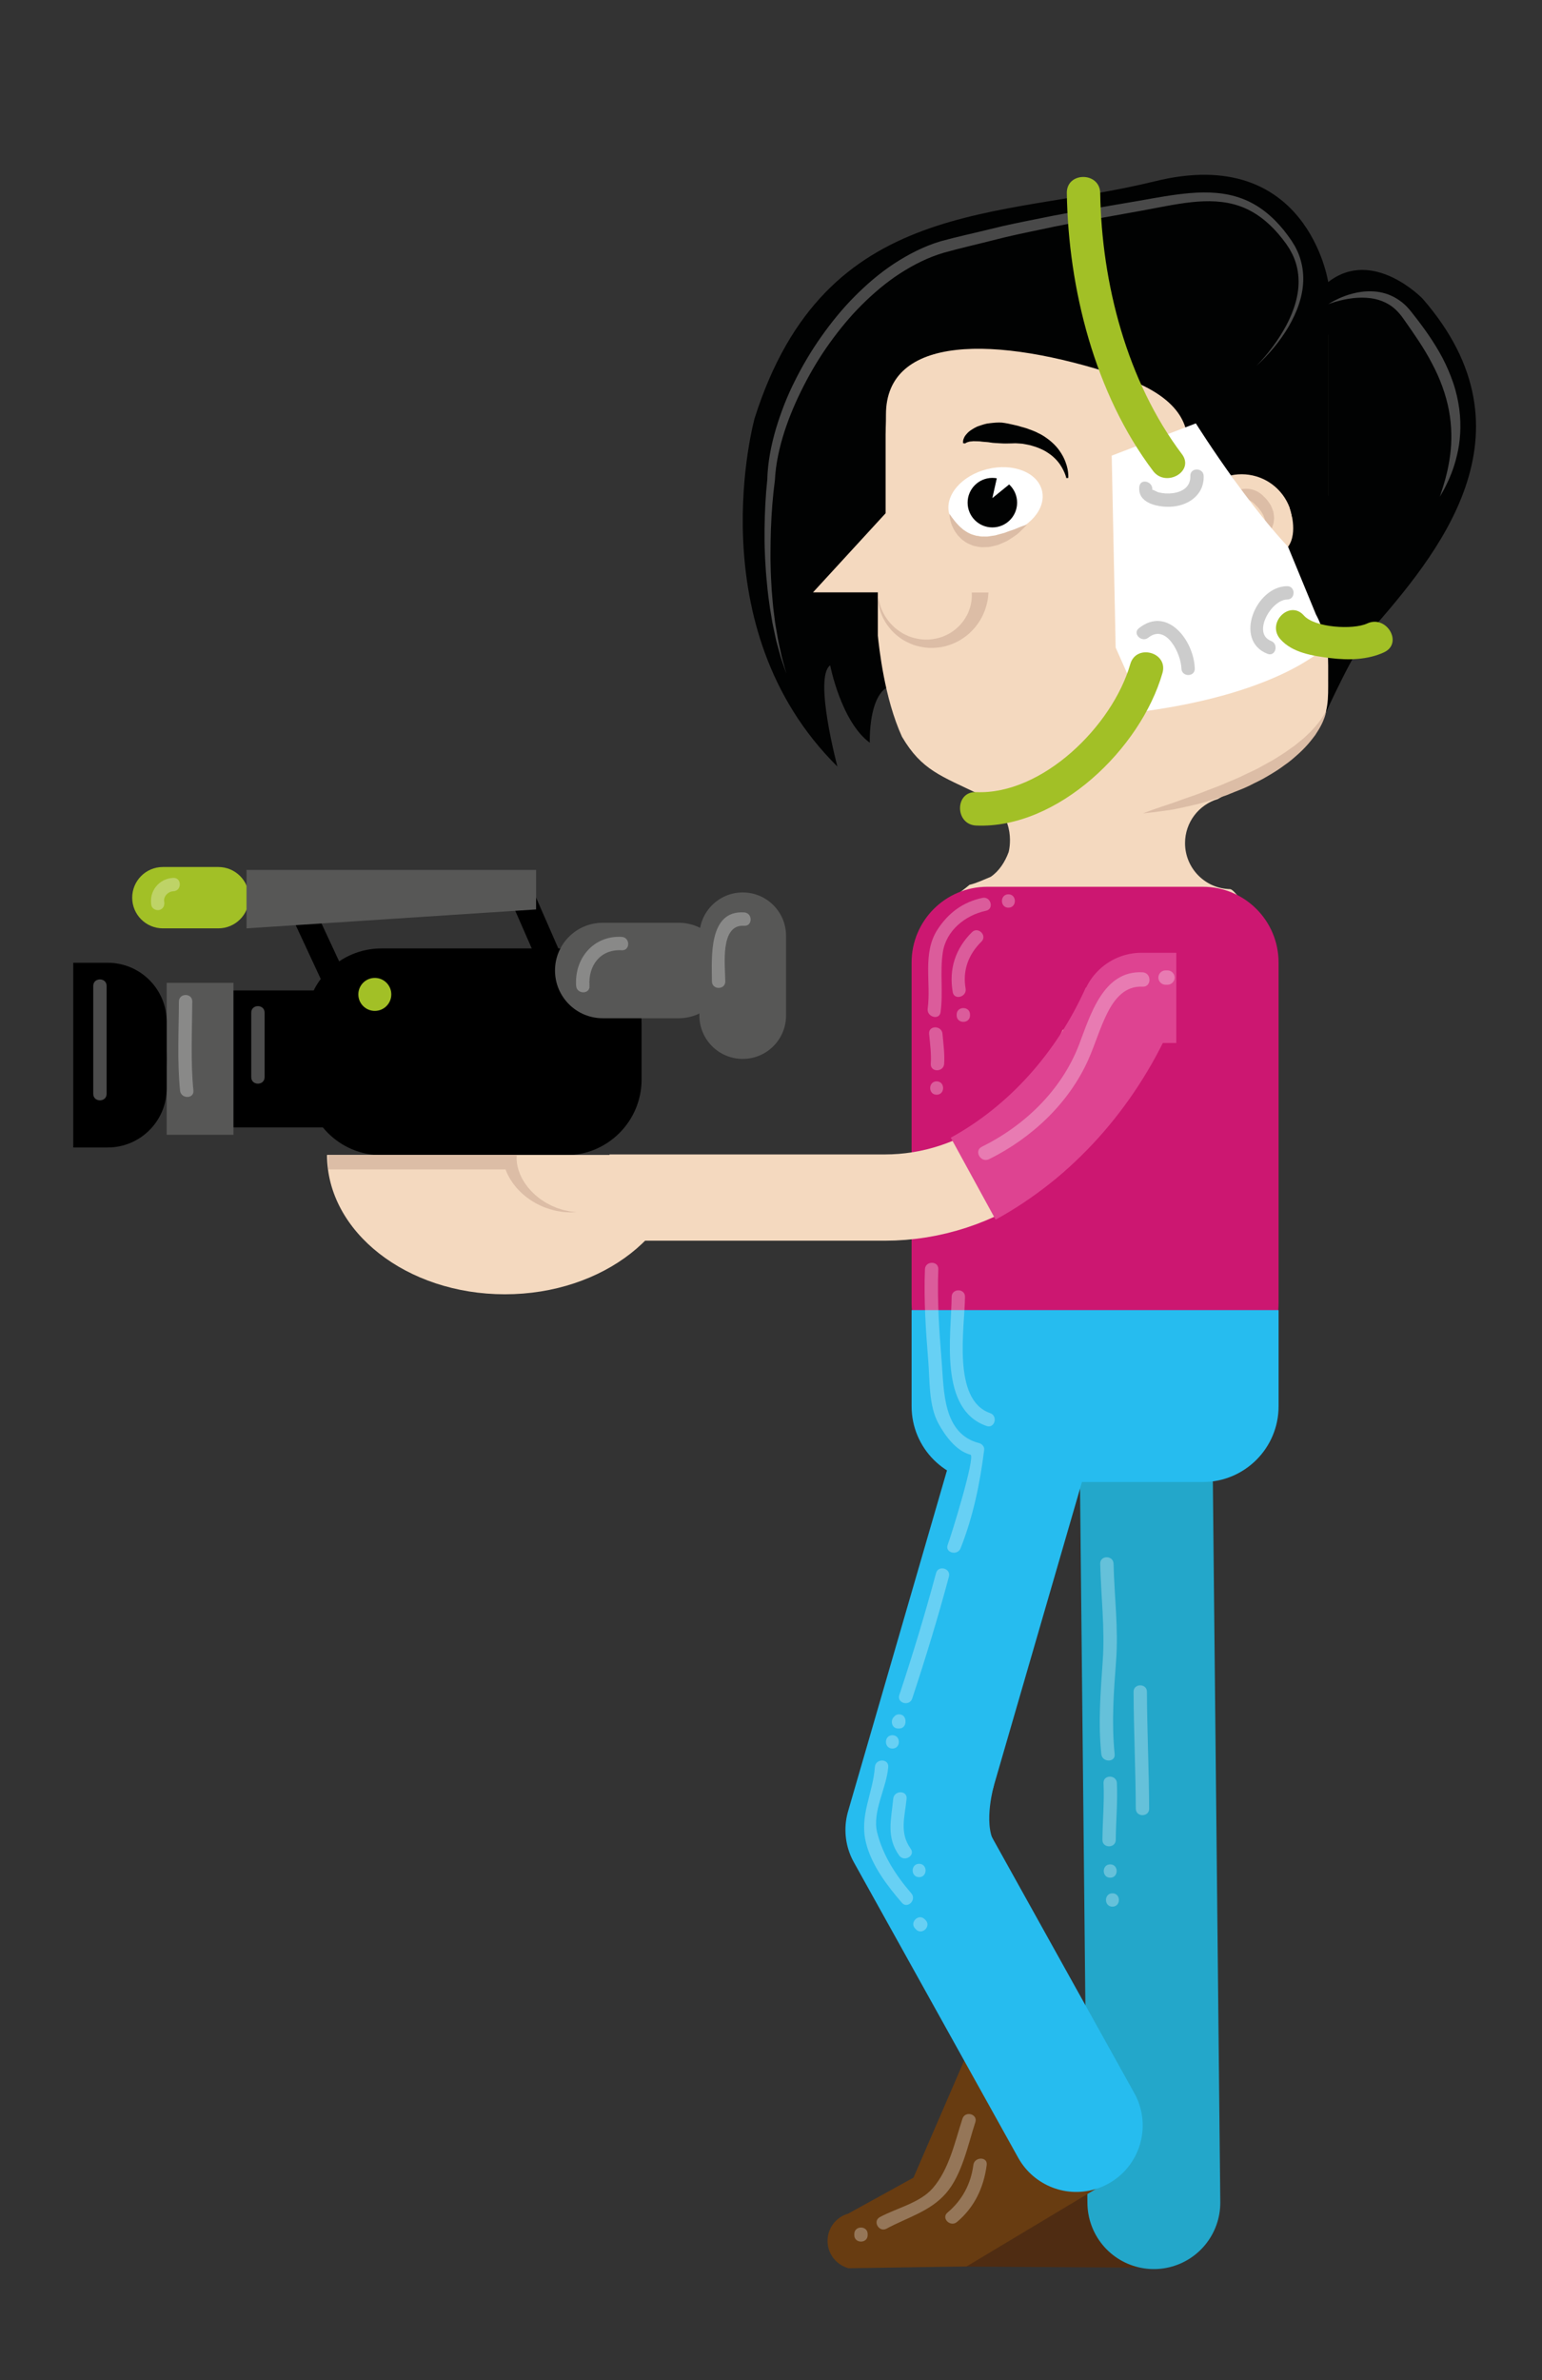 <?xml version="1.0" encoding="utf-8"?>
<!-- Generator: Adobe Illustrator 16.0.4, SVG Export Plug-In . SVG Version: 6.00 Build 0)  -->
<!DOCTYPE svg PUBLIC "-//W3C//DTD SVG 1.1//EN" "http://www.w3.org/Graphics/SVG/1.1/DTD/svg11.dtd">
<svg version="1.1" xmlns="http://www.w3.org/2000/svg" xmlns:xlink="http://www.w3.org/1999/xlink" x="0px" y="0px"
	 width="230.981px" height="356.28px" viewBox="0 0 230.981 356.28" enable-background="new 0 0 230.981 356.28"
	 xml:space="preserve">
<rect x="0" y="0" width="230.981" height="356.28" fill="#333333" stroke="none"/>
<g id="BG">
</g>
<g id="Ebene_3">
</g>
<g id="Ebene_1">
	<g>
		<polygon points="53.097,148.842 49.115,148.842 43.445,136.659 47.427,136.659 		"/>
		<polygon points="84.274,143.44 80.293,143.44 76.325,134.375 80.307,134.375 		"/>
		<path d="M96.106,161.587c0,6.262-5.076,11.338-11.339,11.338H57.142c-6.263,0-11.339-5.077-11.339-11.338v-8.276
			c0-6.262,5.076-11.338,11.339-11.338h27.626c6.263,0,11.339,5.076,11.339,11.338V161.587z"/>
		<path d="M60.303,158.51c0,5.661-4.589,10.25-10.249,10.25H35.22c-5.661,0-10.25-4.589-10.25-10.25l0,0
			c0-5.661,4.589-10.25,10.25-10.25h14.834C55.714,148.26,60.303,152.849,60.303,158.51L60.303,158.51z"/>
		<path fill="#575756" d="M83.136,145.276c0,3.947,3.199,7.146,7.146,7.146h11.374c3.947,0,7.146-3.199,7.146-7.146l0,0
			c0-3.946-3.199-7.146-7.146-7.146H90.282C86.335,138.13,83.136,141.33,83.136,145.276L83.136,145.276z"/>
		<path fill="#575756" d="M117.745,152.019c0,3.585-2.906,6.491-6.49,6.491l0,0c-3.585,0-6.491-2.906-6.491-6.491v-11.936
			c0-3.584,2.906-6.491,6.491-6.491l0,0c3.584,0,6.49,2.906,6.49,6.491V152.019z"/>
		<rect x="24.97" y="147.122" fill="#575756" width="10" height="22.746"/>
		<rect x="31.303" y="165.759" fill="#575756" width="0" height="1.167"/>
		<path d="M16.136,171.767L16.136,171.767c4.879,0,8.834-3.955,8.834-8.833v-9.982c0-4.879-3.955-8.834-8.834-8.834l0,0H10.97v27.65
			H16.136z"/>
		<path fill="#A2C026" d="M37.302,134.375c0,2.536-2.056,4.592-4.593,4.592h-8.314c-2.537,0-4.593-2.056-4.593-4.592l0,0
			c0-2.536,2.056-4.592,4.593-4.592h8.314C35.246,129.783,37.302,131.839,37.302,134.375L37.302,134.375z"/>
		<polygon fill="#575756" points="80.302,136.133 36.927,138.967 36.927,130.217 80.302,130.217 		"/>
		<path fill="#A2C026" d="M58.614,148.854c0,1.364-1.105,2.469-2.469,2.469l0,0c-1.363,0-2.469-1.105-2.469-2.469l0,0
			c0-1.363,1.105-2.469,2.469-2.469l0,0C57.509,146.385,58.614,147.491,58.614,148.854L58.614,148.854z"/>
		<path fill="#F4D9BF" d="M102.277,172.877c0,11.523-11.93,20.866-26.646,20.866c-14.717,0-26.646-9.342-26.646-20.866"/>
		<g>
			<path fill="#DCBDA6" d="M86.344,181.455c0,0-0.228,0.006-0.626,0.017c-0.199,0.006-0.439,0.018-0.72-0.011
				c-0.277-0.028-0.604-0.02-0.942-0.087c-0.34-0.062-0.719-0.098-1.102-0.213c-0.392-0.09-0.798-0.21-1.208-0.371
				c-0.423-0.132-0.822-0.353-1.25-0.543c-0.401-0.235-0.828-0.453-1.211-0.742c-0.404-0.26-0.76-0.584-1.127-0.891
				c-0.334-0.34-0.685-0.662-0.962-1.031c-0.307-0.347-0.543-0.731-0.78-1.09c-0.207-0.376-0.413-0.735-0.553-1.091
				c-0.137-0.358-0.28-0.683-0.345-0.995c-0.074-0.308-0.161-0.574-0.179-0.805c-0.058-0.46-0.091-0.723-0.091-0.723h2.152
				c0,0-0.004,0.19-0.012,0.523c-0.019,0.169,0.024,0.372,0.042,0.609c0.008,0.24,0.086,0.501,0.146,0.795
				c0.064,0.292,0.188,0.6,0.308,0.93c0.151,0.317,0.294,0.666,0.51,0.995c0.186,0.348,0.445,0.664,0.689,1.005
				c0.28,0.31,0.55,0.647,0.876,0.931c0.303,0.311,0.657,0.561,0.992,0.833c0.361,0.228,0.703,0.492,1.075,0.67
				c0.359,0.207,0.723,0.376,1.079,0.516c0.348,0.165,0.7,0.25,1.019,0.359c0.319,0.116,0.623,0.15,0.891,0.219
				c0.266,0.069,0.508,0.094,0.706,0.117C86.118,181.427,86.344,181.455,86.344,181.455z"/>
		</g>
		
			<line fill="none" stroke="#DCBDA6" stroke-width="2.152" stroke-miterlimit="10" x1="76.325" y1="173.975" x2="49.169" y2="173.975"/>
		<path fill="#4F2C12" d="M163.535,315.884l-36.428,16.27c-1.483,0.788-2.299,2.509-1.875,4.21c0.41,1.643,1.846,2.754,3.452,2.832
			l44.627,0.269L163.535,315.884z"/>
		
			<line fill="none" stroke="#23A7CA" stroke-width="19.902" stroke-linecap="round" stroke-miterlimit="10" x1="172.84" y1="329.711" x2="171.686" y2="218.045"/>
		<path fill="#010202" d="M198.476,106.963c0,0,4.341-9.644,6.729-12.384c9.942-11.409,25.524-29.638,7.886-49.876
			c0,0-7.422-7.709-14.136-2.48c0,0-3.104-20.73-25.956-15.087c-23.343,5.763-49.358,2.159-59.953,35.442
			c0,0-8.736,31.264,12.393,52.169c0,0-3.58-13.366-1.084-15.147c0,0,1.633,8.435,5.939,11.582c0,0-0.438-11.257,6.166-8.169
			L198.476,106.963z"/>
		<path fill="#F4D9BF" d="M132.658,76.83V50.126h66.294v52.594c0,5.465-0.477,8.312-16.333,16.773
			c-0.06,0.032-0.121,0.069-0.181,0.11c-2.849,0.845-4.927,3.481-4.927,6.604c0,3.767,3.022,6.825,6.774,6.887
			c0.688,0.181,1.462,1.807,2.337,1.832l0.601,5.764l-21.947,10.882l-22.581-17.296c0,0,0.976-0.518,2.533-1.827
			c1.042-0.234,2.277-0.832,3.174-1.195c1.25-0.849,2.139-2.216,2.686-3.704c0.073-0.272,1.27-5.064-3.158-7.955
			c-0.362-0.216-0.73-0.422-1.095-0.616c-5.866-2.838-8.753-3.647-11.723-8.694l0,0c-2.642-5.772-3.428-13.363-3.618-15.137v-6.478
			h-9.71L132.658,76.83z"/>
		<path fill="#010202" d="M173.929,74.623c0,0,12.216-12.196-6.315-18.347c-18.531-6.15-34.904-6.153-34.904,5.785
			s-2.526-13.451-2.526-13.451h68.82V76.09c-4.232,0-10.498,3.431-10.498,7.663c0,2.114,0.856,4.028,2.241,5.414
			C190.746,89.167,168.465,89.026,173.929,74.623z"/>
		<g opacity="0.3">
			<path fill="#F2F2F2" d="M188.201,54.765c1.775-1.803,3.287-3.857,4.482-6.061c1.161-2.206,1.971-4.663,1.82-7.116
				c-0.068-1.218-0.372-2.413-0.899-3.501l-0.428-0.8l-0.499-0.76c-0.36-0.498-0.758-1.005-1.145-1.463
				c-1.599-1.875-3.571-3.434-5.858-4.219c-2.283-0.802-4.773-0.843-7.229-0.575c-2.467,0.268-4.921,0.814-7.426,1.264l-7.471,1.344
				c-2.487,0.449-4.979,0.885-7.438,1.432c-2.469,0.514-4.938,1.018-7.381,1.66c-2.434,0.621-4.934,1.182-7.312,1.85
				c-2.332,0.671-4.542,1.788-6.608,3.118c-2.067,1.337-3.962,2.952-5.721,4.699c-1.761,1.75-3.345,3.68-4.799,5.701
				c-1.455,2.022-2.746,4.164-3.881,6.383c-1.138,2.217-2.131,4.511-2.901,6.877c-0.761,2.366-1.307,4.809-1.433,7.267l-0.002,0.037
				l-0.003,0.023c-0.319,2.38-0.498,4.819-0.59,7.242c-0.04,1.214-0.062,2.428-0.063,3.644c-0.01,0.608,0.002,1.215,0.018,1.823
				c0.018,0.607,0.016,1.216,0.057,1.822c0.051,1.215,0.133,2.429,0.252,3.64c0.043,0.607,0.126,1.21,0.202,1.813
				c0.085,0.602,0.134,1.211,0.248,1.809c0.197,1.201,0.404,2.402,0.681,3.589c0.125,0.597,0.253,1.194,0.428,1.778l0.487,1.766
				l-0.586-1.737c-0.209-0.576-0.37-1.166-0.529-1.757c-0.154-0.592-0.342-1.177-0.469-1.776l-0.386-1.797
				c-0.14-0.598-0.214-1.206-0.325-1.809c-0.102-0.604-0.211-1.208-0.28-1.817c-0.172-1.215-0.306-2.434-0.408-3.657
				c-0.066-0.611-0.091-1.224-0.134-1.836c-0.042-0.612-0.079-1.225-0.096-1.838c-0.059-1.227-0.057-2.455-0.051-3.683
				c0.032-2.459,0.146-4.903,0.412-7.373l-0.005,0.06c0.065-2.606,0.571-5.158,1.292-7.627c0.743-2.464,1.672-4.872,2.831-7.165
				c1.149-2.297,2.46-4.514,3.943-6.614c1.482-2.099,3.104-4.109,4.918-5.945c1.813-1.833,3.778-3.539,5.95-4.972
				c2.171-1.425,4.517-2.64,7.049-3.394c2.496-0.687,4.946-1.206,7.422-1.816c2.46-0.625,4.954-1.112,7.446-1.608
				c2.487-0.53,4.986-0.946,7.483-1.375l7.486-1.282c2.476-0.44,4.988-0.916,7.563-1.131c2.562-0.213,5.267-0.112,7.763,0.838
				c2.501,0.933,4.588,2.693,6.208,4.7c0.416,0.521,0.786,1.02,1.154,1.557l0.521,0.841c0.147,0.296,0.306,0.586,0.44,0.888
				c0.525,1.214,0.8,2.532,0.816,3.842c0.045,2.641-0.918,5.138-2.192,7.333C191.729,51.097,190.075,53.064,188.201,54.765z"/>
		</g>
		<g opacity="0.3">
			<path fill="#F2F2F2" d="M199.003,45.521c0,0,0.544-0.393,1.62-0.876c0.538-0.239,1.209-0.503,2.018-0.704
				c0.805-0.206,1.749-0.368,2.806-0.329c1.051,0.019,2.228,0.259,3.34,0.843c0.553,0.293,1.091,0.659,1.582,1.098
				c0.478,0.433,0.934,0.991,1.294,1.463c1.552,1.95,3.135,4.155,4.419,6.564c0.627,1.211,1.171,2.473,1.605,3.754
				c0.438,1.28,0.722,2.591,0.9,3.868c0.341,2.562,0.143,4.997-0.349,6.972c-0.463,1.988-1.147,3.538-1.676,4.581
				c-0.247,0.53-0.5,0.918-0.651,1.191c-0.156,0.27-0.239,0.414-0.239,0.414s0.229-0.629,0.564-1.736
				c0.341-1.103,0.764-2.699,1.003-4.629c0.248-1.928,0.242-4.196-0.195-6.547c-0.442-2.35-1.32-4.771-2.538-7.04
				c-1.182-2.292-2.687-4.421-4.11-6.448c-0.688-1.015-1.384-1.776-2.273-2.335c-0.873-0.54-1.835-0.851-2.762-0.979
				c-0.928-0.13-1.814-0.104-2.597-0.024c-0.782,0.088-1.466,0.223-2.023,0.363C199.623,45.263,199.003,45.521,199.003,45.521z"/>
		</g>
		<g>
			<path fill="#DCBDA6" d="M198.665,106.312c0,0-0.012,0.126-0.062,0.365c-0.059,0.234-0.131,0.591-0.312,1.009
				c-0.156,0.431-0.405,0.929-0.727,1.482c-0.171,0.271-0.354,0.559-0.545,0.862c-0.21,0.29-0.45,0.58-0.692,0.892
				c-0.495,0.612-1.081,1.238-1.745,1.847c-0.671,0.599-1.38,1.24-2.195,1.784c-0.783,0.595-1.642,1.126-2.53,1.643
				c-0.873,0.548-1.83,0.951-2.751,1.438c-0.934,0.458-1.915,0.794-2.854,1.19c-0.934,0.416-1.913,0.644-2.829,0.954
				c-0.919,0.305-1.819,0.555-2.686,0.738c-0.86,0.208-1.679,0.382-2.433,0.541c-0.749,0.175-1.459,0.241-2.077,0.337
				c-0.62,0.081-1.161,0.151-1.607,0.21c-0.893,0.104-1.403,0.147-1.403,0.147s0.481-0.19,1.325-0.494
				c0.423-0.146,0.937-0.323,1.524-0.526c0.587-0.208,1.26-0.396,1.974-0.664c0.716-0.265,1.49-0.549,2.313-0.826
				c0.828-0.266,1.677-0.61,2.559-0.949c0.879-0.345,1.804-0.666,2.704-1.069c0.9-0.402,1.848-0.749,2.736-1.205
				c0.891-0.449,1.829-0.82,2.668-1.325c0.85-0.486,1.723-0.91,2.489-1.438c0.801-0.483,1.53-1.001,2.222-1.504
				c0.361-0.235,0.652-0.527,0.971-0.773c0.31-0.254,0.625-0.488,0.883-0.754c0.27-0.258,0.529-0.505,0.774-0.74
				c0.23-0.25,0.449-0.488,0.654-0.712c0.385-0.466,0.731-0.878,0.965-1.25C198.478,106.798,198.665,106.312,198.665,106.312z"/>
		</g>
		<path fill="#683C11" d="M151.189,292.831l-14.356,33.144l-9.79,5.39c-1.829,0.515-3.142,2.226-3.08,4.212
			c0.06,1.912,1.382,3.487,3.142,3.958l17.68-0.267l20.777-12.443L151.189,292.831z"/>
		<path opacity="0.2" fill="#FFFFFF" d="M179.768,137.465c-5.791,4.275-13.762,5.576-20.727,4.013
			c-1.25-0.28-1.783,1.639-0.529,1.92c7.447,1.669,16.048,0.371,22.26-4.214C181.791,138.43,180.803,136.702,179.768,137.465z"/>
		<path opacity="0.2" fill="#FFFFFF" d="M183.586,134.808c-1.281,0-1.281,1.991,0,1.991
			C184.871,136.798,184.871,134.808,183.586,134.808z"/>
		<path opacity="0.2" fill="#FFFFFF" d="M147.497,255.947c-1.282,0-1.282,1.99,0,1.99
			C148.782,257.937,148.782,255.947,147.497,255.947z"/>
		
			<polyline fill="none" stroke="#26BCEF" stroke-width="19.902" stroke-linecap="round" stroke-linejoin="round" stroke-miterlimit="10" points="
			155.444,208.974 136.591,273.915 161.217,318.163 		"/>
		<path fill="#26BCEF" d="M145.799,227.261c0,0,1.852-5.918,8.269-5.918l-7.531-4.165l-2.969,7.805L145.799,227.261z"/>
		<path fill="#26BCEF" d="M148.903,267.177c0,0-1.621,5.583,0,8.583l-3.711-3.417L148.903,267.177z"/>
		<path opacity="0.3" fill="#FFFFFF" d="M139.876,204.578c-0.897,0.489-0.373,2.084,0.78,1.814c0.519-0.121,0.911-0.514,1.033-1.032
			C141.959,204.207,140.366,203.682,139.876,204.578z"/>
		
			<ellipse transform="matrix(0.238 0.971 -0.971 0.238 186.638 -87.604)" fill="#FFFFFF" cx="149.176" cy="75.198" rx="5.075" ry="7.165"/>
		<circle fill="#010202" cx="148.649" cy="75.244" r="3.707"/>
		<path fill="#FFFFFF" d="M149.378,71.313l-0.729,3.247l2.605-2.115C151.255,72.445,150.642,71.073,149.378,71.313z"/>
		<g>
			<path fill="#010202" d="M159.726,71.566c0,0-0.055-0.282-0.25-0.758c-0.2-0.466-0.517-1.121-1.062-1.762
				c-0.272-0.319-0.596-0.633-0.964-0.924c-0.378-0.281-0.781-0.558-1.237-0.781c-0.457-0.218-0.937-0.421-1.453-0.562
				c-0.497-0.178-1.053-0.246-1.58-0.353c-0.277-0.019-0.552-0.049-0.825-0.059c-0.112-0.002-0.328-0.025-0.353-0.011l-0.448,0.015
				c-0.596,0.025-1.181,0.03-1.742-0.012c-0.553-0.047-0.972-0.033-1.439-0.115c-0.462-0.092-0.866-0.079-1.272-0.132
				c-0.429-0.073-0.729-0.044-1.067-0.063c-0.181-0.021-0.3,0.001-0.428,0.018c-0.126,0.014-0.275,0.014-0.38,0.038
				c-0.191,0.056-0.4,0.107-0.496,0.175c-0.129,0.066-0.162,0.099-0.168,0.103l-0.297-0.04c0.004,0.008-0.026-0.12-0.004-0.294
				c0.003-0.205,0.1-0.438,0.273-0.761c0.185-0.25,0.475-0.618,0.84-0.855c0.361-0.232,0.825-0.545,1.304-0.681
				c0.486-0.166,1.043-0.366,1.617-0.405c0.564-0.066,1.237-0.133,1.806-0.084c0.56,0.067,1.133,0.184,1.713,0.324l0.438,0.101
				c0.271,0.053,0.348,0.096,0.529,0.145l0.944,0.269c0.623,0.233,1.247,0.428,1.827,0.746c0.592,0.269,1.132,0.649,1.624,1.027
				c0.49,0.39,0.923,0.815,1.279,1.258c0.352,0.451,0.635,0.904,0.854,1.339c0.432,0.877,0.62,1.659,0.68,2.208
				c0.063,0.545,0.035,0.867,0.035,0.867L159.726,71.566z"/>
		</g>
		<g>
			<path fill="#DCBDA6" d="M142.225,76.907c0,0,0.119,0.2,0.351,0.516c0.227,0.317,0.559,0.757,1,1.204
				c0.208,0.236,0.481,0.433,0.731,0.666c0.29,0.186,0.569,0.405,0.901,0.542c0.306,0.188,0.672,0.249,1.012,0.379
				c0.375,0.018,0.727,0.157,1.119,0.105l0.577-0.002c0.193-0.021,0.39-0.062,0.584-0.09c0.195-0.028,0.39-0.056,0.581-0.084
				c0.191-0.055,0.381-0.109,0.567-0.162c0.372-0.109,0.752-0.17,1.09-0.321c0.341-0.135,0.676-0.245,0.988-0.346
				c0.314-0.097,0.581-0.241,0.837-0.333c0.248-0.105,0.476-0.185,0.662-0.253c0.374-0.134,0.601-0.2,0.601-0.2
				s-0.146,0.175-0.425,0.463c-0.141,0.142-0.31,0.319-0.517,0.508c-0.209,0.184-0.422,0.43-0.714,0.614
				c-0.281,0.2-0.592,0.415-0.932,0.625c-0.326,0.234-0.723,0.402-1.133,0.578c-0.206,0.086-0.416,0.173-0.629,0.262
				c-0.225,0.063-0.458,0.115-0.693,0.167c-0.236,0.048-0.47,0.116-0.715,0.143l-0.754,0.022c-0.501,0.043-1.015-0.121-1.504-0.209
				c-0.471-0.194-0.949-0.357-1.328-0.659c-0.414-0.246-0.711-0.604-1.007-0.905c-0.259-0.337-0.492-0.656-0.645-0.985
				c-0.342-0.633-0.479-1.211-0.548-1.611C142.214,77.14,142.225,76.907,142.225,76.907z"/>
		</g>
		<path fill="none" stroke="#010202" stroke-width="2.109" stroke-miterlimit="10" d="M197.564,90.964c0,0,1.7,1.262,3.938,2.086"
			/>
		<path fill="#F4D9BF" d="M192.956,81.862c1.127-2.452,0.921-5.428-0.795-7.754c-1.845-2.501-4.92-3.557-7.773-2.947
			c0,0,2.82,4.514,3.949,5.924C189.351,78.351,192.956,81.862,192.956,81.862z"/>
		<g>
			<path fill="#DCBDA6" d="M183.396,74.875c0,0,0.106-0.171,0.35-0.424c0.244-0.249,0.626-0.586,1.186-0.862
				c0.28-0.137,0.602-0.269,0.971-0.346c0.369-0.07,0.783-0.12,1.219-0.051c0.437,0.043,0.881,0.204,1.292,0.427
				c0.202,0.115,0.388,0.256,0.575,0.397l0.452,0.436c0.132,0.144,0.255,0.246,0.392,0.426c0.14,0.185,0.267,0.379,0.393,0.568
				c0.139,0.185,0.229,0.387,0.303,0.594c0.077,0.205,0.168,0.399,0.217,0.605c0.063,0.426,0.148,0.831,0.08,1.213
				c-0.025,0.189-0.028,0.375-0.076,0.542c-0.057,0.164-0.11,0.321-0.162,0.473c-0.082,0.306-0.256,0.538-0.377,0.751
				c-0.114,0.217-0.259,0.377-0.374,0.509c-0.231,0.263-0.374,0.396-0.374,0.396s0.011-0.206,0.049-0.538
				c0.023-0.164,0.047-0.364,0.054-0.586c0.003-0.223,0.045-0.466,0.018-0.721c-0.007-0.255-0.026-0.521-0.097-0.779
				c-0.021-0.267-0.167-0.511-0.242-0.769c-0.152-0.234-0.258-0.513-0.446-0.719c-0.088-0.109-0.176-0.215-0.253-0.333
				c-0.084-0.118-0.253-0.257-0.374-0.386l-0.34-0.353c-0.113-0.077-0.207-0.184-0.319-0.257c-0.224-0.142-0.449-0.279-0.704-0.354
				c-0.499-0.171-1.07-0.203-1.588-0.169c-0.515,0.043-0.974,0.125-1.3,0.192C183.591,74.825,183.396,74.875,183.396,74.875z"/>
		</g>
		<path fill="#FFFFFF" d="M166.528,68.204l12.601-4.829c0,0,9.892,15.78,17.311,21.786l2.237,11.541c0,0-6.477,6.948-27.32,9.774
			l-4.239-9.539L166.528,68.204z"/>
		<path fill="#010202" d="M193.209,76.078c0,0,1.295,3.633-0.265,5.773l4.19,10.158c0,0,2.206,3.649,1.868,9.982l6.965-14.5
			l-3.083-14.571L193.209,76.078z"/>
		<g>
			<g>
				<path fill="#A2C026" d="M159.803,28.908c0.22,14.287,4.184,30.02,12.923,41.595c1.917,2.539,6.263,0.052,4.318-2.523
					c-8.231-10.901-12.034-25.606-12.241-39.072C164.753,25.687,159.753,25.682,159.803,28.908L159.803,28.908z"/>
			</g>
		</g>
		<path fill="#A2C026" d="M204.79,93.332c-2.101,0.975-7.873,0.625-9.471-1.192c-2.133-2.426-5.654,1.124-3.535,3.535
			c1.822,2.074,4.93,2.512,7.509,2.837c2.637,0.332,5.578,0.271,8.021-0.863C210.235,96.292,207.694,91.983,204.79,93.332z"/>
		<path fill="#A2C026" d="M169.308,99.41c-2.66,9.258-13.186,19.6-23.089,19.165c-3.225-0.142-3.211,4.859,0,5
			c12.196,0.536,24.655-11.509,27.911-22.835C175.022,97.633,170.197,96.316,169.308,99.41z"/>
		<g>
			<path fill="#DCBDA6" d="M131.491,88.698c0,0,0.01,0.094,0.027,0.269c0.027,0.174,0.023,0.438,0.104,0.756
				c0.053,0.322,0.154,0.704,0.302,1.132c0.154,0.425,0.366,0.887,0.645,1.362c0.297,0.464,0.643,0.949,1.091,1.384
				c0.428,0.454,0.963,0.84,1.534,1.185c1.159,0.678,2.575,1.02,3.961,0.949c0.736-0.061,1.362-0.185,1.999-0.413
				c0.623-0.244,1.208-0.542,1.71-0.921c0.496-0.383,0.945-0.791,1.285-1.247c0.36-0.438,0.618-0.908,0.833-1.343
				c0.196-0.447,0.334-0.868,0.426-1.248c0.083-0.383,0.134-0.716,0.146-0.996c0.039-0.275,0.006-0.497,0.014-0.644
				c-0.001-0.148-0.001-0.227-0.001-0.227h2.5c0,0-0.01,0.109-0.028,0.313c-0.028,0.203-0.026,0.504-0.113,0.877
				c-0.061,0.376-0.175,0.824-0.343,1.324c-0.176,0.497-0.419,1.039-0.741,1.596c-0.34,0.544-0.742,1.113-1.26,1.626
				c-0.497,0.532-1.117,0.992-1.784,1.399c-0.674,0.404-1.433,0.698-2.216,0.91c-0.785,0.197-1.66,0.267-2.428,0.242
				c-0.812-0.057-1.612-0.202-2.359-0.466c-0.739-0.279-1.434-0.628-2.032-1.071c-0.593-0.446-1.125-0.927-1.535-1.461
				c-0.431-0.516-0.744-1.069-1.003-1.585c-0.239-0.528-0.408-1.029-0.521-1.481c-0.104-0.455-0.167-0.854-0.188-1.188
				c-0.046-0.33-0.015-0.588-0.023-0.765C131.491,88.792,131.491,88.698,131.491,88.698z"/>
		</g>
		<path fill="#CC1771" d="M191.522,195.089c0,6.262-5.076,11.338-11.339,11.338h-32.293c-6.263,0-11.339-5.076-11.339-11.338V144.08
			c0-6.262,5.076-11.338,11.339-11.338h15.245h17.048c6.263,0,11.339,5.076,11.339,11.338V195.089z"/>
		<path fill="#26BCEF" d="M136.552,196.113v14.394c0,6.262,5.076,11.338,11.339,11.338h32.293c6.263,0,11.339-5.076,11.339-11.338
			v-14.394H136.552z"/>
		<path fill="#CC1771" d="M163.136,188.779"/>
		<path fill="none" stroke="#F4D9BF" stroke-width="12.913" stroke-linejoin="round" stroke-miterlimit="10" d="M165.09,156.78
			c-5.976,13.333-18.318,22.487-32.575,22.487H91.302"/>
		<path fill="#DE4391" d="M170.997,142.622c-5.087,0-9.211,4.124-9.211,9.21v4.293h14.418v-13.503H170.997z"/>
		<path fill="none" stroke="#DE4391" stroke-width="13.989" stroke-linejoin="round" stroke-miterlimit="10" d="M169.032,150.675
			c-5.008,11.174-13.203,20.257-23.254,25.76"/>
		<path opacity="0.3" fill="#FFFFFF" d="M171.146,145.544c-5.895-0.306-7.822,6.416-9.505,10.811
			c-2.602,6.796-8.114,12.113-14.568,15.305c-1.244,0.615-0.153,2.471,1.086,1.858c6.366-3.148,11.963-8.369,14.873-14.916
			c1.023-2.303,1.716-4.738,2.856-6.991c1.087-2.149,2.652-4.05,5.258-3.915C172.534,147.769,172.526,145.616,171.146,145.544z"/>
		<path opacity="0.3" fill="#FFFFFF" d="M174.876,145.257h-0.286c-0.587,0-1.076,0.49-1.076,1.076c0,0.587,0.489,1.076,1.076,1.076
			h0.286c0.588,0,1.077-0.489,1.077-1.076C175.953,145.747,175.464,145.257,174.876,145.257z"/>
		<path opacity="0.3" fill="#FFFFFF" d="M147.161,134.405c-2.923,0.624-5.09,2.236-6.717,4.722
			c-2.314,3.538-0.949,7.949-1.481,11.852c-0.173,1.26,1.755,1.805,1.928,0.531c0.405-2.97-0.109-5.945,0.328-8.908
			c0.49-3.321,3.38-5.608,6.474-6.269C148.954,136.065,148.419,134.137,147.161,134.405z"/>
		<path opacity="0.3" fill="#FFFFFF" d="M141.177,154.745c-0.113-1.274-2.114-1.285-2,0c0.134,1.501,0.348,2.99,0.25,4.5
			c-0.084,1.289,1.917,1.28,2,0C141.524,157.735,141.311,156.246,141.177,154.745z"/>
		<path opacity="0.3" fill="#FFFFFF" d="M140.302,161.87c-1.29,0-1.29,2,0,2S141.592,161.87,140.302,161.87z"/>
		<path opacity="0.3" fill="#FFFFFF" d="M151.052,133.87c-1.29,0-1.29,2,0,2S152.342,133.87,151.052,133.87z"/>
		<path opacity="0.3" fill="#FFFFFF" d="M145.595,139.538c-2.486,2.457-3.48,5.53-2.882,8.973c0.22,1.269,2.147,0.729,1.928-0.531
			c-0.474-2.727,0.421-5.104,2.368-7.027C147.928,140.044,146.513,138.63,145.595,139.538z"/>
		<path opacity="0.3" fill="#FFFFFF" d="M143.302,151.87v0.125c0,1.29,2,1.29,2,0v-0.125
			C145.302,150.58,143.302,150.58,143.302,151.87z"/>
		<path opacity="0.3" fill="#FFFFFF" d="M146.692,216.03c-5.492-1.4-5.281-7.858-5.641-12.286c-0.372-4.586-0.678-9.146-0.5-13.75
			c0.05-1.29-1.95-1.285-2,0c-0.178,4.603,0.123,9.165,0.5,13.75c0.242,2.952,0.044,6.649,1.52,9.344
			c0.989,1.809,2.652,4.121,4.793,4.667c0.816,0.208-2.949,12.331-3.401,13.473c-0.476,1.2,1.459,1.716,1.928,0.531
			c1.88-4.744,2.909-9.714,3.536-14.766C147.479,216.566,147.083,216.13,146.692,216.03z"/>
		<path opacity="0.3" fill="#FFFFFF" d="M148.317,211.53c-5.737-1.984-3.811-12.772-3.766-17.411c0.013-1.29-1.987-1.289-2,0
			c-0.057,5.799-1.954,16.854,5.234,19.339C149.008,213.881,149.528,211.949,148.317,211.53z"/>
		<path opacity="0.3" fill="#FFFFFF" d="M140.213,235.479c-1.647,6.14-3.501,12.216-5.5,18.25c-0.407,1.228,1.524,1.75,1.928,0.531
			c2-6.034,3.854-12.109,5.5-18.25C142.476,234.763,140.546,234.234,140.213,235.479z"/>
		<path opacity="0.3" fill="#FFFFFF" d="M136.509,283.413c-2.301-2.665-4.244-5.636-5.109-9.082
			c-0.789-3.143,1.419-6.683,1.652-9.836c0.096-1.287-1.905-1.278-2,0c-0.3,4.052-2.362,7.255-1.326,11.381
			c0.838,3.339,3.158,6.391,5.369,8.951C135.938,285.805,137.348,284.383,136.509,283.413z"/>
		<path opacity="0.3" fill="#FFFFFF" d="M136.415,276.74c-1.725-2.405-0.873-4.787-0.613-7.495c0.123-1.284-1.878-1.272-2,0
			c-0.298,3.111-1.085,5.756,0.887,8.505C135.433,278.787,137.169,277.791,136.415,276.74z"/>
		<path opacity="0.3" fill="#FFFFFF" d="M134.677,256.62c-0.35,0-0.597,0.152-0.757,0.367c-0.588,0.525-0.386,1.758,0.632,1.758
			h0.125c0.673,0,0.986-0.542,0.957-1.062C135.663,257.162,135.35,256.62,134.677,256.62z"/>
		<path opacity="0.3" fill="#FFFFFF" d="M133.677,259.745c-1.29,0-1.29,2,0,2S134.967,259.745,133.677,259.745z"/>
		<path opacity="0.3" fill="#FFFFFF" d="M137.677,278.995c-1.29,0-1.29,2,0,2S138.967,278.995,137.677,278.995z"/>
		<path opacity="0.3" fill="#FFFFFF" d="M138.634,287.413c-0.042-0.042-0.083-0.083-0.125-0.125
			c-0.912-0.913-2.327,0.501-1.414,1.414c0.042,0.042,0.083,0.083,0.125,0.125C138.132,289.739,139.547,288.325,138.634,287.413z"/>
		<path opacity="0.3" fill="#FFFFFF" d="M166.802,234.078c-0.031-1.288-2.031-1.291-2,0c0.119,4.889,0.721,9.669,0.379,14.566
			c-0.326,4.667-0.697,9.263-0.212,13.934c0.132,1.27,2.134,1.282,2,0c-0.485-4.664-0.14-9.273,0.212-13.934
			C167.55,243.75,166.921,238.964,166.802,234.078z"/>
		<path opacity="0.3" fill="#FFFFFF" d="M167.302,266.911c-0.059-1.284-2.06-1.29-2,0c0.13,2.837-0.143,5.664-0.167,8.5
			c-0.011,1.29,1.989,1.289,2,0C167.159,272.575,167.432,269.748,167.302,266.911z"/>
		<path opacity="0.3" fill="#FFFFFF" d="M166.302,279.078c-1.29,0-1.29,2,0,2S167.592,279.078,166.302,279.078z"/>
		<path opacity="0.3" fill="#FFFFFF" d="M166.635,283.411c-1.29,0-1.29,2,0,2S167.925,283.411,166.635,283.411z"/>
		<path opacity="0.3" fill="#FFFFFF" d="M171.802,253.245c-0.006-1.29-2.006-1.29-2,0c0.024,5.835,0.309,11.665,0.333,17.5
			c0.005,1.29,2.005,1.29,2,0C172.11,264.91,171.826,259.08,171.802,253.245z"/>
		<path opacity="0.3" fill="#FFFFFF" d="M144.171,317.146c-1.144,3.492-1.993,7.595-4.465,10.421
			c-1.927,2.204-5.412,2.958-7.909,4.314c-1.134,0.615-0.124,2.342,1.01,1.727c3.07-1.667,6.501-2.554,8.872-5.266
			c2.431-2.779,3.305-7.257,4.42-10.665C146.501,316.448,144.569,315.926,144.171,317.146z"/>
		<path opacity="0.3" fill="#FFFFFF" d="M127.968,334.412v0.167c0,1.29,2,1.29,2,0v-0.167
			C129.968,333.122,127.968,333.122,127.968,334.412z"/>
		<path opacity="0.3" fill="#FFFFFF" d="M145.802,324.078c-0.367,2.842-1.678,5.286-3.874,7.126
			c-0.99,0.829,0.433,2.236,1.414,1.414c2.628-2.202,4.025-5.177,4.46-8.541C147.967,322.802,145.965,322.817,145.802,324.078z"/>
		<path opacity="0.3" fill="#FFFFFF" d="M13.969,147.578v16.167c0,1.29,2,1.29,2,0v-16.167
			C15.969,146.289,13.969,146.289,13.969,147.578z"/>
		<path opacity="0.3" fill="#FFFFFF" d="M28.802,149.912c0.007-1.29-1.993-1.29-2,0c-0.023,4.452-0.267,8.893,0.167,13.333
			c0.124,1.271,2.125,1.284,2,0C28.535,158.804,28.778,154.363,28.802,149.912z"/>
		<path opacity="0.3" fill="#FFFFFF" d="M37.635,151.578v9.667c0,1.29,2,1.29,2,0v-9.667
			C39.635,150.289,37.635,150.289,37.635,151.578z"/>
		<path opacity="0.3" fill="#FFFFFF" d="M25.969,131.412c-2.145,0.079-3.681,2.001-3.298,4.099c0.098,0.537,0.74,0.833,1.229,0.699
			c0.56-0.154,0.796-0.694,0.698-1.23c-0.146-0.8,0.6-1.539,1.37-1.567C27.255,133.365,27.259,131.364,25.969,131.412z"/>
		<path opacity="0.3" fill="#FFFFFF" d="M93.135,140.245c-4.229-0.247-7.123,3.24-6.833,7.333c0.091,1.279,2.092,1.288,2,0
			c-0.216-3.048,1.636-5.521,4.833-5.333C94.424,142.32,94.416,140.32,93.135,140.245z"/>
		<path opacity="0.3" fill="#FFFFFF" d="M111.476,136.578c-5.387-0.35-4.854,6.77-4.833,10.333c0.008,1.289,2.008,1.29,2,0
			c-0.015-2.343-0.849-8.573,2.833-8.333C112.764,138.662,112.756,136.662,111.476,136.578z"/>
		<path opacity="0.2" fill="#010202" d="M178.303,71.245c0.052,1.614-1.154,2.389-2.644,2.581c-0.714,0.092-1.438,0.043-2.134-0.13
			c-0.257-0.063-0.906-0.491-0.926-0.352c0.173-1.261-1.754-1.805-1.928-0.532c-0.337,2.451,2.601,3.084,4.482,3.05
			c2.709-0.048,5.242-1.693,5.148-4.618C180.262,69.958,178.262,69.954,178.303,71.245z"/>
		<path opacity="0.2" fill="#010202" d="M170.596,94.038c-1.01,0.802,0.415,2.207,1.414,1.414c2.71-2.152,4.896,2.423,4.959,4.626
			c0.036,1.287,2.037,1.291,2,0C178.85,95.889,174.854,90.655,170.596,94.038z"/>
		<path opacity="0.2" fill="#010202" d="M192.803,87.745c-4.702,0.026-8.063,8.141-2.933,10.131
			c1.204,0.467,1.721-1.467,0.531-1.929c-2.9-1.125,0.045-6.189,2.401-6.202C194.092,89.738,194.093,87.738,192.803,87.745z"/>
	</g>
</g>
</svg>
